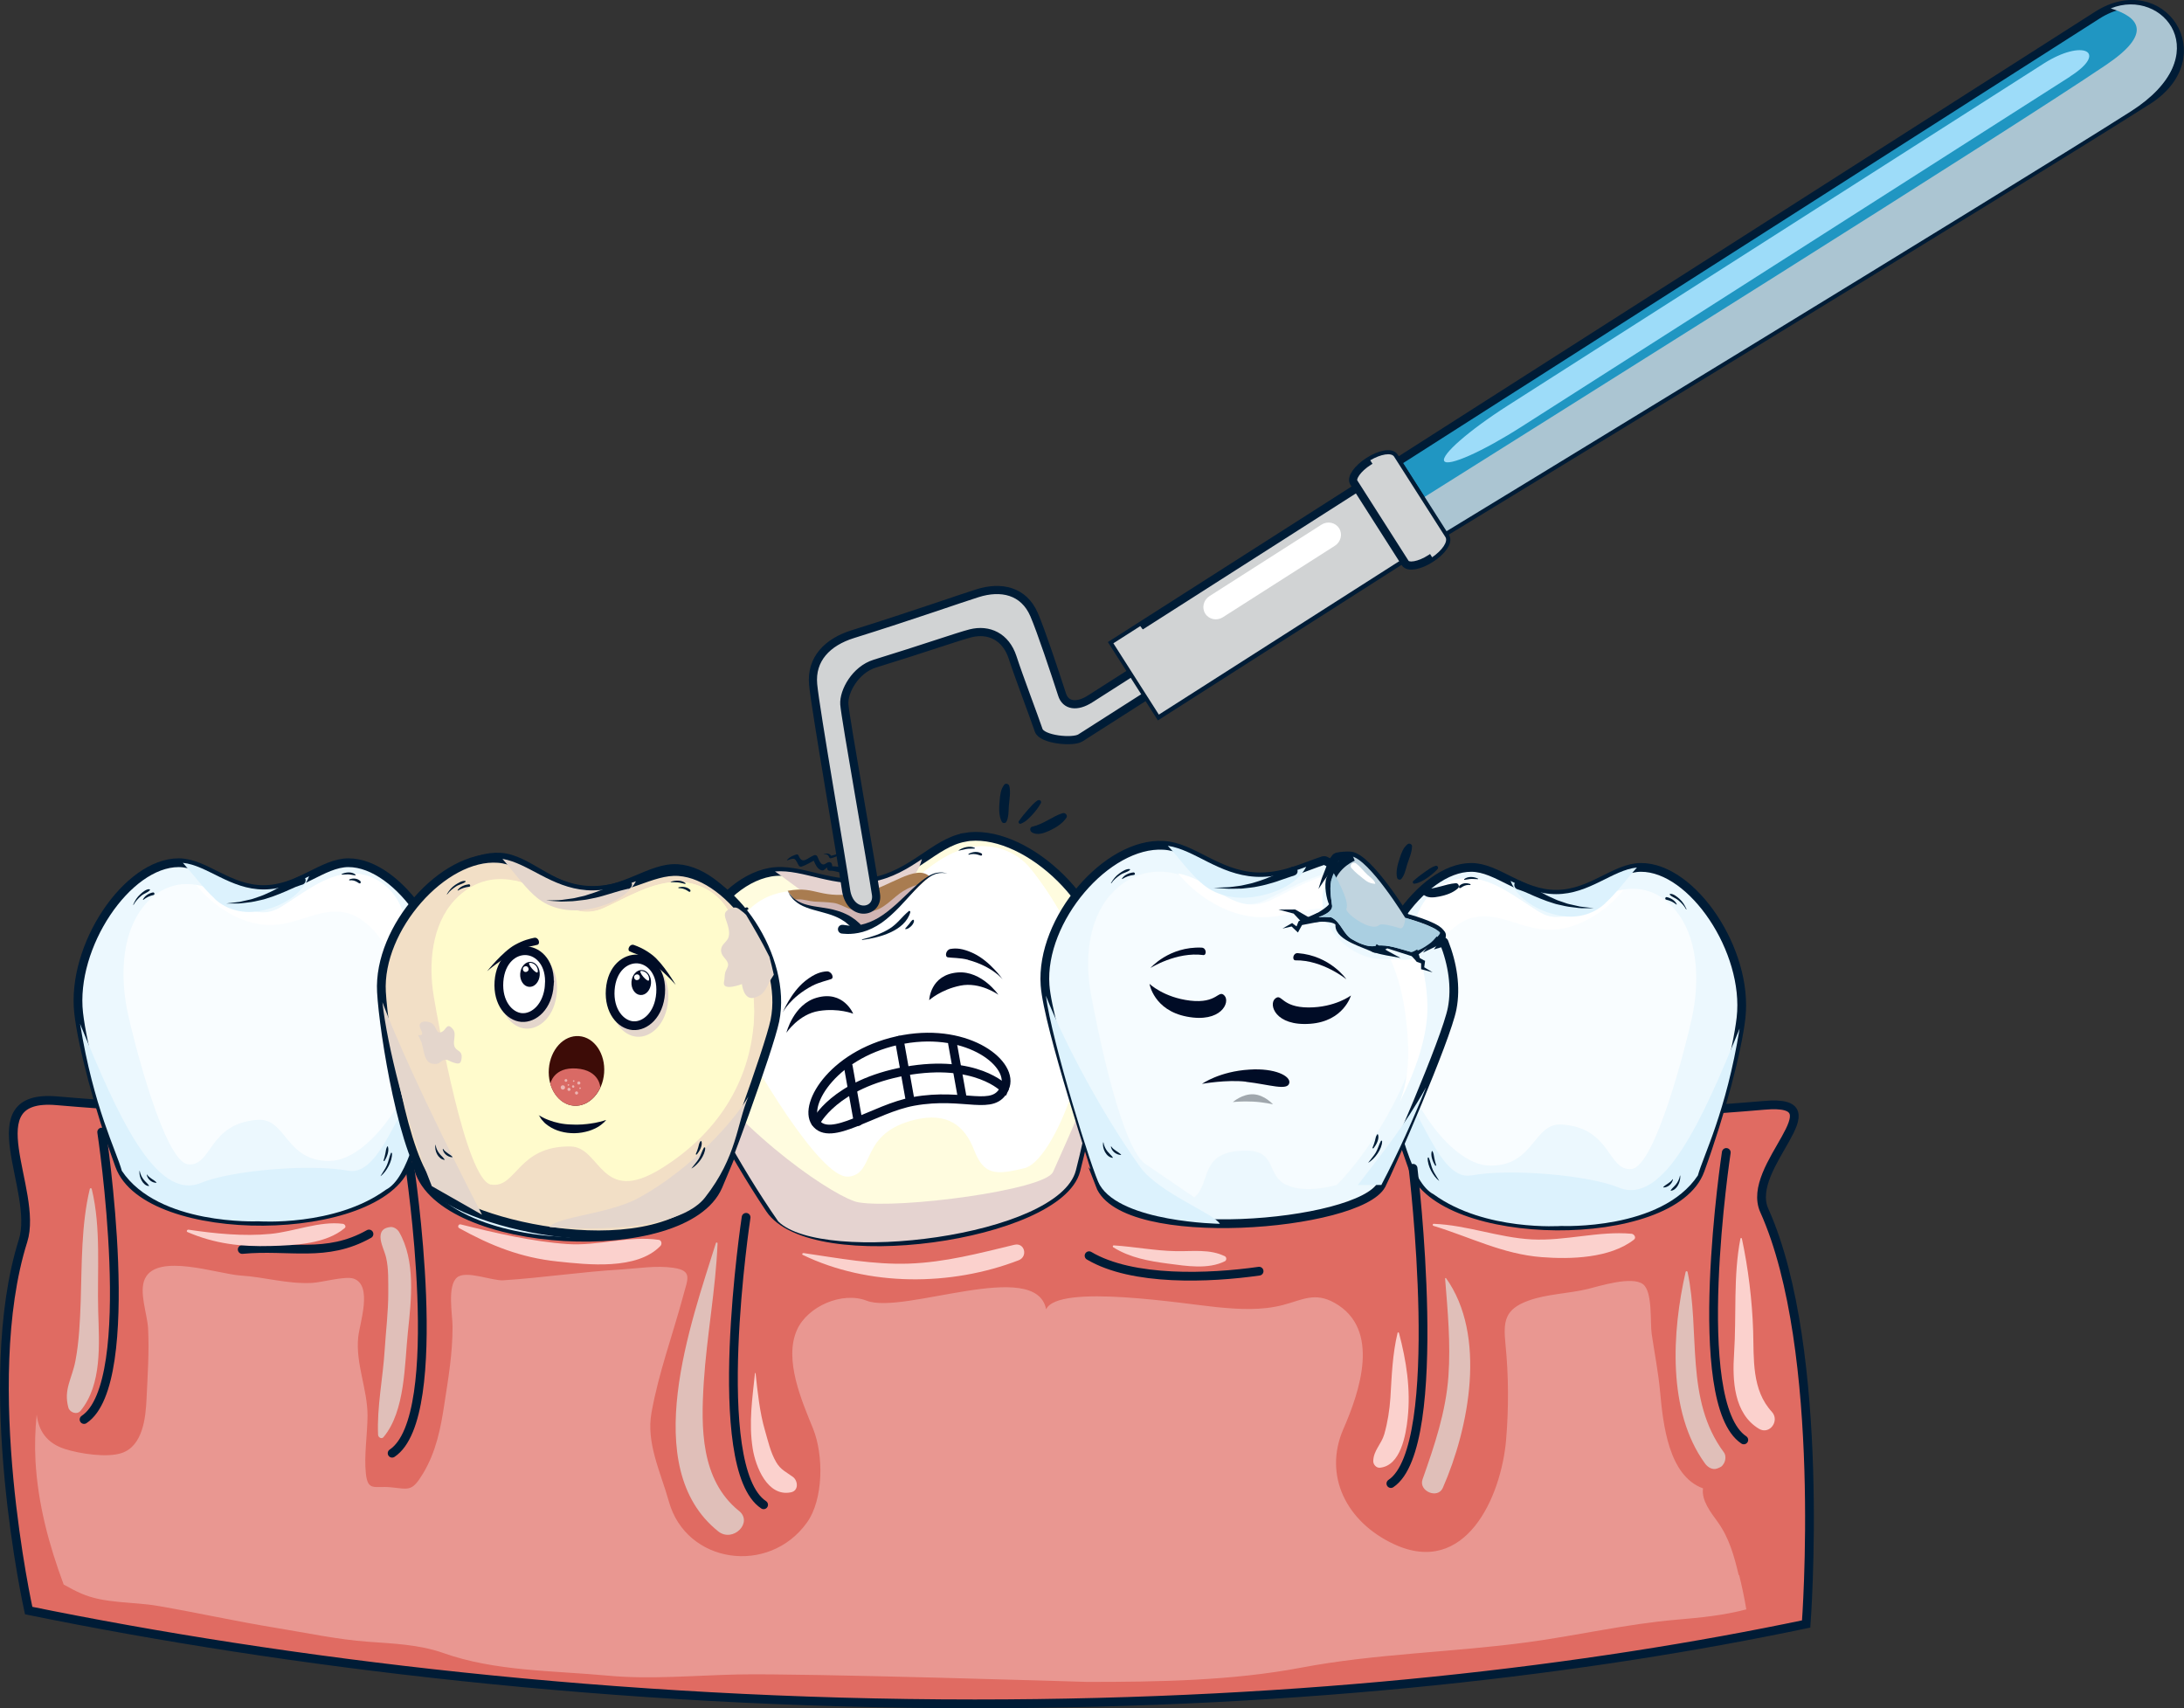 <svg xmlns="http://www.w3.org/2000/svg" viewBox="0 0 182.13 142.45"><rect x="0" y="0" width="182.13" height="142.45" fill="#333333" stroke="none"/><defs><style>      .cls-1 {        fill: #3d0c07;      }      .cls-1, .cls-2, .cls-3, .cls-4, .cls-5, .cls-6, .cls-7, .cls-8, .cls-9, .cls-10, .cls-11, .cls-12, .cls-13, .cls-14, .cls-15, .cls-16, .cls-17, .cls-18, .cls-19, .cls-20, .cls-21, .cls-22, .cls-23 {        stroke-width: 0px;      }      .cls-24, .cls-25, .cls-26, .cls-27, .cls-28, .cls-29, .cls-30, .cls-31, .cls-32, .cls-33, .cls-34 {        stroke-miterlimit: 10;      }      .cls-24, .cls-25, .cls-26, .cls-27, .cls-28, .cls-29, .cls-30, .cls-32, .cls-33 {        stroke-width: .73px;      }      .cls-24, .cls-3, .cls-5, .cls-11, .cls-17, .cls-18, .cls-33 {        fill: #fff;      }      .cls-24, .cls-30, .cls-33 {        stroke: #000c26;      }      .cls-25 {        fill: #fffcdf;      }      .cls-25, .cls-26, .cls-27, .cls-28, .cls-29, .cls-31, .cls-32, .cls-34 {        stroke: #001c36;      }      .cls-2 {        fill: #001c36;      }      .cls-3, .cls-4, .cls-5, .cls-14, .cls-22 {        mix-blend-mode: soft-light;      }      .cls-26 {        fill: #ecf8fe;      }      .cls-4 {        fill: #fffbcc;      }      .cls-5 {        opacity: .3;      }      .cls-35, .cls-18 {        opacity: .5;      }      .cls-27 {        fill: #f2dfc6;      }      .cls-6 {        fill: #d0b5b4;      }      .cls-6, .cls-7, .cls-8, .cls-9, .cls-12, .cls-13, .cls-15, .cls-19, .cls-20, .cls-23 {        mix-blend-mode: multiply;      }      .cls-36 {        isolation: isolate;      }      .cls-7 {        fill: #e4d6cc;      }      .cls-8, .cls-31 {        fill: #d1d3d4;      }      .cls-9 {        fill: #c0d4df;      }      .cls-10 {        fill: #a97c50;      }      .cls-11 {        opacity: .7;      }      .cls-12 {        fill: #aacfe1;      }      .cls-13 {        fill: #e5d3d0;      }      .cls-14 {        fill: #fbd1cd;      }      .cls-28 {        fill: #e06b62;      }      .cls-29, .cls-30, .cls-32 {        fill: none;      }      .cls-29, .cls-30, .cls-33 {        stroke-linecap: round;      }      .cls-31, .cls-34 {        stroke-width: .68px;      }      .cls-15 {        fill: #abc5d2;      }      .cls-16 {        fill: #d96a65;      }      .cls-19 {        fill: #a0a7ad;      }      .cls-20 {        fill: #e0bfb9;      }      .cls-21 {        fill: #000c26;      }      .cls-34 {        fill: #2096c2;      }      .cls-22 {        fill: #9ddcf9;      }      .cls-23 {        fill: #dcf2fd;      }    </style></defs><g class="cls-36"><g id="Layer_2" data-name="Layer 2"><g id="Layer_1-2" data-name="Layer 1"><g><g><path class="cls-28" d="M147.13,92.17c-9.2.79-20.32,1.26-33.76,1.17-3.67-.02-7.18-.09-10.54-.18-.86-1.89-1.8-3.72-2.75-5.35-.64-1.1-34,1.76-42.79-2.59-1.71-.85-3.95-.74-5.07.81-.63.87.1,5.19-.54,6.29-.07.12-.14.25-.21.37-4.13.14-8.48.23-13.08.26-13.39.09-24.48-.37-33.66-1.16-6.99-.6-1.47,7.46-2.81,11.68-3.75,11.87.47,30.83.47,30.83,21.27,4.34,48.81,7.78,78.9,7.78,27.85,0,51.25-2.87,69.33-6.66,0,0,1.74-22.84-3.49-34.48-1.66-3.68,6.38-9.33,0-8.77Z"></path><g><path class="cls-26" d="M122.69,72.33c2.18,0,4.14,2.24,7.08,2.24s4.9-2.24,7.08-2.24c4.3,0,8.97,6.96,8.34,12.54-.31,2.71-1.64,7.82-3.41,12.7-2.28,6.32-21.68,6.16-23.95-.15-1.83-5.1-3.22-10.32-3.48-12.55-.65-5.58,4.15-12.54,8.34-12.54Z"></path><path class="cls-11" d="M136.05,97.48c-2.01.18-1.65-3.43-5.8-3.71-2.39-.16-2.27,3.43-5.95,3.43-3.68,0-8.05-7.01-8.32-12.45-.14-2.96,1.18-6.3,2.41-8.9.81-1.71,2.43-2.69,4.13-2.62,2.11.09,3.99,1.68,5.78,2.78,2.41,1.48,4.18-1,6.35-1.66,2.07-.63,3.99-.01,5.36,1.93,1.66,2.34,1.69,5.81,1.08,8.61-.44,2.04-3.03,12.4-5.04,12.59Z"></path><path class="cls-17" d="M129.92,77.48c-1.42.17-2.61-.22-3.97-.66-1.32-.43-2.77-.68-4.04.07-2.6,1.54-3.83,5.35-4.32,8.42-.29,1.85-.5,3.74-.26,5.61.08.57.19,1.12.33,1.67-1.03-2.66-1.74-5.49-1.68-7.83.07-2.96,1.18-6.3,2.41-8.9.81-1.71,2.43-2.69,4.13-2.62,2.11.09,3.99,1.68,5.78,2.78,2.41,1.48,4.18-1,6.35-1.66.25-.08.5-.14.75-.17-1.4,1.74-3.47,3.06-5.48,3.3Z"></path><path class="cls-23" d="M133.85,75.34c-1.08.99-2.49,1.27-3.85,1-1.63-.33-3.43-1.3-4.03-2.88,1.12.55,2.34,1.1,3.8,1.1,2.78,0,4.69-2.01,6.74-2.22-.89.99-1.68,2.1-2.66,2.99Z"></path><path class="cls-23" d="M122.68,98.02c3.3-.62,9.91,0,12.29,1,3.79,1.59,7.04-5.76,10.1-13.25-1.12,6.95-3.03,10.61-3.48,12.25-3.05,4.58-11.38,4.21-11.38,4.21,0,0-6.38.46-10.64-2.63-1.92-.99-2.68-5.46-4.13-9.78,2.53.27,4.16,8.77,7.24,8.19Z"></path><path class="cls-2" d="M126.79,73.47s.09.04.26.12c.16.07.4.2.68.37.28.15.58.34.92.52.33.19.7.36,1.07.52.18.09.38.14.57.21.19.06.37.14.56.18.19.04.37.08.54.12.17.03.33.09.49.1.61.07,1.02.12,1.02.12,0,0-.41,0-1.03,0-.16,0-.32-.03-.5-.05-.18-.02-.37-.04-.56-.07-.19-.02-.39-.08-.59-.12-.2-.05-.41-.08-.61-.15-.4-.12-.8-.26-1.16-.41-.37-.14-.7-.3-.98-.42-.27-.12-.49-.21-.67-.27-.17-.06-.27-.09-.27-.09h0c-.19-.07-.29-.28-.23-.47.07-.19.28-.29.47-.23.01,0,.03,0,.04.02Z"></path><path class="cls-2" d="M139.29,74.54c.26-.02.57.24.76.41.27.24.44.52.59.86,0,.02-.02.04-.03.02-.16-.3-.4-.55-.65-.76-.21-.18-.52-.26-.71-.46-.02-.03,0-.07.03-.07Z"></path><path class="cls-2" d="M139,74.81c.32.07.67.26.83.59,0,.02,0,.04-.03.03-.26-.21-.54-.34-.86-.41-.12-.03-.07-.24.05-.21Z"></path><path class="cls-2" d="M139.32,99.26c.12-.18.29-.31.43-.48.17-.21.3-.47.35-.75,0-.01.02,0,.02,0,.05.51-.29,1.23-.78,1.26-.02,0-.02-.02-.01-.04Z"></path><path class="cls-2" d="M138.71,98.98c.24-.24.57-.34.77-.64.01-.02.04,0,.03.02-.08.39-.44.66-.79.66-.02,0-.03-.03-.01-.04Z"></path><path class="cls-2" d="M119.15,96.54c.14.32.19.69.34,1.02.14.32.35.59.52.89,0,0,0,.02-.01.01-.47-.36-.97-1.24-.94-1.89,0-.05.07-.08.09-.03Z"></path><path class="cls-2" d="M119.4,96s.04-.04.06,0c.1.17.11.36.15.56s.09.41.15.59c.02.06-.06.08-.08.04-.19-.31-.4-.81-.28-1.19Z"></path><path class="cls-2" d="M122.1,73.31c.32-.26.82-.21,1.16-.04.02,0,0,.04,0,.04-.17,0-.34-.02-.52-.02-.21,0-.41.06-.62.08-.03,0-.04-.04-.01-.06Z"></path><path class="cls-2" d="M121.69,73.87c.26-.25.61-.27.92-.15.03.01.03.08,0,.08-.23-.03-.45.02-.66.15-.06.04-.25.2-.28.03,0-.03,0-.08.02-.1Z"></path></g><path class="cls-29" d="M62.22,101.51s-3.17,20.89,1.46,23.97"></path><path class="cls-29" d="M143.96,96.1s-3.17,20.89,1.46,23.97"></path><path class="cls-29" d="M8.48,94.4s3.17,20.89-1.47,23.97"></path><path class="cls-29" d="M34.16,97.21s3.17,20.89-1.46,23.97"></path><path class="cls-29" d="M117.84,97.42s2.79,23.2-1.85,26.29"></path><g><path class="cls-26" d="M29.06,71.94c-2.18,0-4.14,2.24-7.08,2.24s-4.9-2.24-7.08-2.24c-4.3,0-8.97,6.96-8.34,12.54.31,2.71,1.64,7.82,3.41,12.7,2.28,6.32,21.68,6.16,23.95-.15,1.83-5.1,3.22-10.32,3.48-12.55.65-5.58-4.14-12.54-8.34-12.54Z"></path><path class="cls-11" d="M15.7,97.09c2.01.18,1.65-3.43,5.8-3.71,2.39-.16,2.27,3.43,5.95,3.43,3.68,0,8.05-7.01,8.32-12.45.14-2.96-1.18-6.3-2.41-8.9-.81-1.71-2.43-2.69-4.13-2.62-2.11.09-3.99,1.68-5.78,2.78-2.41,1.48-4.18-1-6.35-1.66-2.07-.64-3.99-.01-5.36,1.93-1.66,2.35-1.68,5.81-1.08,8.61.44,2.04,3.03,12.4,5.04,12.59Z"></path><path class="cls-17" d="M21.83,77.09c1.43.17,2.61-.22,3.97-.66,1.32-.43,2.77-.68,4.04.07,2.6,1.54,3.83,5.35,4.32,8.42.3,1.85.5,3.74.26,5.61-.08.57-.19,1.13-.33,1.67,1.03-2.66,1.74-5.49,1.68-7.83-.07-2.96-1.18-6.3-2.41-8.9-.81-1.71-2.43-2.69-4.13-2.62-2.11.09-3.99,1.68-5.78,2.78-2.41,1.48-4.18-1-6.35-1.66-.25-.08-.5-.13-.75-.18,1.4,1.74,3.47,3.06,5.48,3.3Z"></path><path class="cls-23" d="M17.9,74.95c1.08.99,2.49,1.27,3.85,1,1.63-.32,3.42-1.3,4.03-2.88-1.12.55-2.34,1.1-3.79,1.1-2.78,0-4.7-2.01-6.74-2.22.89.99,1.68,2.09,2.66,2.99Z"></path><path class="cls-23" d="M29.07,97.63c-3.3-.62-9.91,0-12.29,1-3.79,1.6-7.04-5.76-10.1-13.25,1.12,6.95,3.03,10.61,3.48,12.25,3.05,4.58,11.38,4.21,11.38,4.21,0,0,6.38.46,10.64-2.63,1.92-.99,2.68-5.46,4.13-9.78-2.53.27-4.16,8.77-7.24,8.19Z"></path><path class="cls-2" d="M25.23,73.76s-.1.03-.27.09c-.18.05-.4.15-.67.27-.28.12-.61.28-.98.42-.36.15-.76.29-1.16.41-.2.07-.41.1-.61.15-.2.04-.4.1-.59.12-.19.02-.38.05-.56.07-.18.01-.34.05-.5.05-.62,0-1.04,0-1.04,0,0,0,.41-.05,1.02-.12.15,0,.31-.07.49-.1.17-.04.35-.08.54-.12.19-.04.37-.12.56-.18.19-.07.38-.12.57-.21.37-.16.74-.33,1.07-.52.34-.18.64-.37.92-.52.28-.16.52-.3.68-.37.16-.08.26-.12.26-.12.18-.09.4-.01.49.17.09.18.01.4-.17.49-.01,0-.02.01-.04.02h0Z"></path><path class="cls-2" d="M12.46,74.15c-.26-.02-.57.24-.76.42-.27.24-.44.52-.59.86,0,.02.02.04.03.02.16-.3.4-.55.65-.76.21-.18.52-.25.71-.46.02-.03,0-.07-.03-.07Z"></path><path class="cls-2" d="M12.75,74.42c-.32.06-.67.26-.83.59,0,.02,0,.04.03.03.26-.21.54-.34.86-.41.12-.03.07-.24-.05-.21Z"></path><path class="cls-2" d="M12.43,98.87c-.12-.18-.29-.31-.43-.48-.17-.21-.3-.47-.35-.75,0-.02-.02-.01-.02,0-.05.51.29,1.23.78,1.26.02,0,.02-.02.01-.04Z"></path><path class="cls-2" d="M13.04,98.59c-.24-.24-.57-.34-.77-.64-.01-.02-.04,0-.03.02.08.39.44.66.79.66.02,0,.03-.03.01-.04Z"></path><path class="cls-2" d="M32.6,96.15c-.14.32-.19.69-.34,1.02-.14.32-.35.59-.52.89,0,0,0,.02.01.01.47-.36.97-1.24.94-1.89,0-.05-.07-.08-.09-.03Z"></path><path class="cls-2" d="M32.35,95.61s-.04-.04-.06,0c-.1.17-.11.36-.15.56-.04.2-.09.41-.15.59-.02.06.06.08.08.04.19-.31.4-.8.28-1.19Z"></path><path class="cls-2" d="M29.65,72.93c-.32-.26-.82-.21-1.16-.04-.02,0,0,.04,0,.04.17,0,.34-.02.52-.02.21,0,.41.07.62.08.03,0,.04-.04.01-.06Z"></path><path class="cls-2" d="M30.06,73.48c-.26-.25-.61-.27-.92-.15-.03.01-.03.08,0,.08.23-.03.45.02.66.15.06.04.25.2.28.03,0-.04,0-.08-.02-.1Z"></path></g><g><path class="cls-26" d="M56.5,72.43c-2.27-.15-4.47,2.06-7.53,1.86-3.06-.2-4.96-2.66-7.23-2.81-4.49-.29-9.82,6.65-9.54,12.51.14,2.85,1.19,8.26,2.7,13.47,1.95,6.74,22.19,7.88,24.98,1.45,2.25-5.19,4.05-10.54,4.47-12.85,1.05-5.77-3.48-13.35-7.85-13.63Z"></path><path class="cls-11" d="M40.88,97.76c2.08.33,1.95-3.46,6.3-3.48,2.5,0,2.14,3.73,5.97,3.98,3.83.25,8.87-6.77,9.51-12.42.35-3.08-.81-6.65-1.91-9.45-.73-1.84-2.35-2.97-4.13-3.01-2.2-.05-4.28,1.48-6.21,2.51-2.61,1.38-4.29-1.32-6.51-2.16-2.12-.8-4.16-.28-5.72,1.65-1.88,2.33-2.15,5.95-1.71,8.91.32,2.16,2.33,13.13,4.41,13.46Z"></path><path class="cls-17" d="M48.61,77.31c1.47.27,2.73-.06,4.18-.42,1.4-.36,2.93-.53,4.21.34,2.61,1.78,3.64,5.83,3.94,9.07.18,1.95.27,3.93-.11,5.87-.12.59-.27,1.16-.46,1.72,1.25-2.71,2.18-5.61,2.28-8.05.13-3.1-.81-6.65-1.91-9.45-.73-1.84-2.35-2.97-4.13-3.01-2.2-.05-4.28,1.48-6.21,2.51-2.61,1.38-4.29-1.32-6.51-2.16-.26-.1-.51-.17-.77-.23,1.34,1.91,3.41,3.42,5.49,3.81Z"></path><path class="cls-23" d="M44.66,74.83c1.06,1.11,2.51,1.49,3.95,1.3,1.72-.23,3.66-1.13,4.39-2.73-1.21.5-2.51.99-4.03.9-2.9-.19-4.76-2.41-6.88-2.77.86,1.09,1.61,2.3,2.57,3.3Z"></path><path class="cls-23" d="M54.79,99.22c-3.4-.87-10.33-.66-12.88.22-4.06,1.41-6.96-6.47-9.64-14.49.7,7.33,2.45,11.26,2.8,13,2.87,4.98,11.59,5.16,11.59,5.16,0,0,6.62.9,11.27-2.02,2.07-.9,3.16-5.52,4.96-9.92-2.66.11-4.93,8.86-8.1,8.06Z"></path><path class="cls-2" d="M52.38,74.06s-.1.03-.29.08c-.19.04-.43.13-.72.24-.3.1-.65.25-1.04.37-.39.14-.81.25-1.24.36-.21.06-.43.08-.64.12-.21.03-.42.08-.62.09-.2.01-.4.02-.59.03-.19,0-.36.03-.52.02-.65-.04-1.08-.06-1.08-.06,0,0,.43-.02,1.07-.05.16,0,.33-.05.51-.07.18-.03.37-.06.57-.09.2-.03.39-.1.6-.15.2-.06.41-.1.61-.18.4-.14.79-.3,1.15-.47.37-.16.69-.34.99-.48.31-.15.56-.27.74-.33.18-.07.28-.11.28-.11.19-.07.4.02.48.21.08.19-.02.4-.21.48-.01,0-.02,0-.04.01h0Z"></path><path class="cls-2" d="M39.04,73.63c-.27-.04-.61.22-.82.38-.3.23-.49.51-.68.85-.01.02.01.04.03.02.19-.3.46-.54.73-.75.23-.18.56-.23.77-.44.03-.03.01-.07-.02-.07Z"></path><path class="cls-2" d="M39.32,73.92c-.34.05-.72.22-.91.56-.01.02,0,.05.03.03.29-.2.59-.32.92-.37.13-.02.09-.24-.04-.22Z"></path><path class="cls-2" d="M37.35,99.4c-.12-.2-.28-.34-.41-.53-.16-.23-.28-.51-.31-.81,0-.02-.02-.01-.02,0-.09.53.22,1.3.73,1.37.02,0,.02-.02.02-.04Z"></path><path class="cls-2" d="M38.01,99.15c-.23-.27-.58-.39-.76-.72-.01-.02-.04-.01-.04.01.06.42.41.72.78.74.02,0,.03-.02.02-.04Z"></path><path class="cls-2" d="M58.56,97.91c-.17.33-.25.71-.42,1.04-.17.32-.4.59-.6.89,0,0,0,.02.01.01.51-.34,1.09-1.23,1.1-1.91,0-.05-.06-.09-.09-.03Z"></path><path class="cls-2" d="M58.34,97.33s-.04-.04-.06-.01c-.12.17-.14.37-.19.57-.05.2-.12.42-.2.61-.03.06.05.09.08.05.22-.31.47-.81.37-1.22Z"></path><path class="cls-2" d="M57.05,73.5c-.32-.3-.84-.27-1.21-.11-.02,0-.01.04,0,.04.18.01.36,0,.54.01.22,0,.43.09.64.13.03,0,.04-.04.02-.06Z"></path><path class="cls-2" d="M57.44,74.11c-.25-.28-.62-.33-.95-.22-.04.01-.04.08,0,.08.24-.01.47.06.68.2.06.04.24.23.29.05.01-.04,0-.08-.02-.11Z"></path></g><path class="cls-29" d="M20.2,104.19c3.94-.37,7,.72,10.57-1.29"></path><path class="cls-29" d="M90.82,104.71c3.62,2.15,10.05,1.88,14.18,1.29"></path><path class="cls-20" d="M8.19,109.38c-.1-3.37.26-6.94-.54-10.24-.02-.08-.14-.08-.16,0-.72,2.98-.66,6.31-.76,9.38-.06,1.65-.13,3.33-.44,4.96-.29,1.51-1,2.37-.59,3.89.11.41.72.64,1.02.27,1.8-2.2,1.55-5.57,1.47-8.26Z"></path><path class="cls-20" d="M33.28,102.73c-.14-.23-.44-.44-.72-.41-.49.05-.83.26-.83.83,0,.53.35,1.2.47,1.72.22.95.17,1.97.18,2.94,0,1.59-.2,3.17-.3,4.75-.14,2.31-.66,4.8-.55,7.09.01.21.3.38.45.19,1.83-2.19,1.75-6.08,2.04-8.81.28-2.65.65-5.89-.74-8.3Z"></path><path class="cls-20" d="M61.61,125.98c-3.19-2.6-3.16-6.93-2.92-10.72.25-3.88.99-7.7,1.15-11.58,0-.08-.12-.1-.14-.02-2.04,6.55-6.51,18.69.2,24.04,1.21.96,2.94-.73,1.72-1.72Z"></path><path class="cls-14" d="M28.58,102.05c-1.92-.25-4.06.65-6.01.84-2.25.22-4.63-.02-6.85-.35-.11-.02-.21.15-.08.2,2.28.98,4.46,1.23,6.94,1.16,1.99-.05,4.6-.17,6.16-1.49.16-.13.01-.34-.15-.36Z"></path><path class="cls-14" d="M54.95,103.39c-2.46-.37-5.06.52-7.61.35-2.93-.2-6.07-.93-8.92-1.64-.18-.05-.3.21-.13.31,2.64,1.46,5.13,2.46,8.19,2.78,2.55.27,6.64.74,8.6-1.3.14-.14.1-.46-.13-.5Z"></path><path class="cls-14" d="M84.59,103.8c-2.96.71-5.74,1.46-8.81,1.57-2.94.1-5.88-.46-8.77-.88-.09-.01-.16.11-.07.15,5.48,2.65,12.35,2.63,18.01.45.79-.31.5-1.5-.36-1.29Z"></path><path class="cls-14" d="M102.15,104.76c-1.25-.63-2.72-.4-4.09-.43-1.74-.03-3.45-.37-5.18-.48-.09,0-.11.12-.04.16,1.39.87,2.97,1.15,4.57,1.36,1.52.2,3.34.5,4.74-.2.15-.08.15-.33,0-.41Z"></path><path class="cls-14" d="M66.13,123.16c-.57-.42-1.03-.59-1.41-1.25-.47-.81-.67-1.75-.93-2.64-.43-1.46-.62-3.24-.78-4.76,0-.03-.05-.03-.05,0-.22,2.12-.53,4.13-.19,6.28.24,1.52,1.24,4.05,3.19,3.65.65-.13.6-.95.17-1.28Z"></path><path class="cls-14" d="M116.65,111.14c-.01-.05-.09-.05-.1,0-.43,1.78-.49,3.59-.6,5.41-.07,1.03-.23,2.05-.51,3.04-.25.86-.91,1.36-.92,2.26,0,.27.25.56.54.54,1.74-.15,2.18-2.72,2.33-4.14.26-2.41-.11-4.78-.73-7.11Z"></path><path class="cls-14" d="M136.06,102.88c-2.74-.25-5.53.62-8.33.47-2.77-.15-5.38-1.19-8.17-1.3-.1,0-.11.14-.02.17,3.08.94,5.77,2.36,9.03,2.61,2.43.19,5.7.09,7.69-1.46.22-.17.01-.47-.2-.49Z"></path><path class="cls-14" d="M147.77,117.74c-1.7-1.84-1.5-4.4-1.57-6.76-.08-2.53-.41-5.23-.94-7.7-.01-.06-.11-.06-.12,0-.61,3.12-.32,6.42-.53,9.59-.15,2.21-.03,5,2.07,6.27.89.54,1.76-.67,1.08-1.41Z"></path><path class="cls-20" d="M120.58,106.58s-.07-.02-.07.02c.22,2.72.47,5.41.28,8.14-.21,2.99-1.17,5.82-2.16,8.62-.35.98,1.27,1.67,1.69.71,2.2-5.01,3.68-12.73.26-17.5Z"></path><path class="cls-20" d="M143.76,121.11c-3.28-4.41-1.95-10.02-3.03-15.05-.02-.08-.14-.08-.16,0-1.14,4.99-1.54,11.62,1.61,15.97.22.31.63.58,1.03.42.32-.13.38-.14.55-.42.15-.26.19-.67,0-.92Z"></path><path class="cls-5" d="M145,131.36c-.39-1.62-.79-3.11-1.77-4.47-.56-.77-1.36-1.79-1.21-2.78-2.88-1.04-3.33-5.35-3.58-8.06-.15-1.64-.47-3.25-.7-4.81-.14-.94.09-3.5-.71-4.14-.91-.73-3.66.15-4.64.39-1.58.38-3.39.41-4.91.96-2.04.73-2.12,1.77-1.93,3.68.26,2.6.27,5.3.05,7.91-.4,4.8-3.4,11.5-9.36,8.72-3.97-1.85-5.89-5.72-4.22-9.58,1.35-3.09,3.18-8.35-.73-10.54-1.65-.93-2.71-.23-4.3.18-1.81.47-3.64.36-5.51.18-2.59-.25-13.24-2-14.24.18-.84-4.32-11.89.48-14.97-.72-2.04-.79-4.92.47-5.8,2.42-1.13,2.49.41,5.97,1.33,8.24.9,2.22.88,5.93-.52,7.86-3.17,4.4-10.05,3.42-11.5-1.77-.68-2.44-1.91-4.87-1.45-7.41.6-3.35,1.75-6.42,2.64-9.73.39-1.45.8-2.11-.81-2.35-1.41-.21-2.98.05-4.38.14-3.27.19-6.53.69-9.81.9-.92.06-3.11-.86-3.85-.24-.85.7-.38,3.13-.38,4.1,0,2.25-.34,4.23-.68,6.44-.31,2.07-.7,4.01-1.78,5.81-.94,1.55-1.17,1.3-2.7,1.15-1.35-.13-1.91.37-2.07-1.16-.16-1.44.13-3.28.14-4.8,0-2.22-1-4.33-.78-6.54.12-1.19,1.24-4.34-.38-4.9-.7-.24-2.64.32-3.48.36-2.08.1-3.92-.49-5.97-.62-1.9-.13-6.91-1.91-7.95.26-.53,1.1.2,2.97.26,4.16.1,1.95-.04,3.93-.13,5.87-.07,1.59-.32,3.92-2.06,4.51-1.22.42-3.53.06-4.74-.33-1.54-.49-2.2-1.54-2.36-2.87-.13,1.28-.17,2.57-.1,3.87.2,3.58,1.12,6.99,2.35,10.3.48.27.96.53,1.47.75,1.94.85,4.28.67,6.37,1.03,3.32.57,6.58,1.3,9.9,1.84,2.52.41,5.13.97,7.64,1.15,2.07.15,4.26.23,6.25.93,4.35,1.55,9.2,1.47,13.79,1.9,3.44.32,7.22-.02,10.74-.1,5.49-.12,29.21.62,29.21.62,5.93,0,12.09-.1,17.83-1.19,6.15-1.17,12.57-1.27,18.82-2.11,4.24-.57,8.27-1.53,12.5-1.89,1.97-.17,3.88-.35,5.8-.86-.17-1.01-.38-1.99-.6-2.87Z"></path><g><g><path class="cls-25" d="M80.43,69.83c-2.49.45-4.33,3.11-7.69,3.71-3.36.6-6.01-1.25-8.5-.81-4.92.88-8.99,8.86-7.26,14.37.94,2.99,3.89,8.71,7.22,13.7,3.51,5.26,24.1,2.31,25.52-3.21,1.68-6.48,2.64-14.02,2.51-16.82-.27-5.77-7.01-11.81-11.8-10.95Z"></path><path class="cls-3" d="M70.74,98.12c2.33-.23.86-3.61,5.56-4.75,2.7-.65,4.15.49,4.93,2.52.83,2.15,1.84,2.09,4.21,1.52,2.37-.57,6.26-9.9,4.91-16.42-.62-2.98-2.49-6.12-4.37-8.5-1.23-1.56-3.26-2.22-5.2-1.8-2.39.52-4.26,2.51-6.11,3.99-2.48,1.99-4.96-.15-7.56-.37-2.49-.21-4.56.81-5.78,3.05-1.47,2.71-.87,6.22.32,8.92.87,1.97,6.75,12.06,9.08,11.83Z"></path><path class="cls-17" d="M73.09,76.51c1.66-.12,2.94-.76,4.42-1.48,1.43-.7,3.04-1.26,4.63-.76,3.25,1.02,5.35,4.61,6.47,7.62.67,1.81,1.25,3.67,1.31,5.61.02.59-.01,1.17-.07,1.75.69-2.9.99-5.9.5-8.25-.62-2.98-2.49-6.12-4.37-8.5-1.23-1.56-3.26-2.22-5.2-1.8-2.39.52-4.26,2.51-6.11,3.99-2.48,1.99-4.96-.15-7.56-.37-.3-.03-.6-.03-.89-.02,1.92,1.47,4.52,2.38,6.86,2.21Z"></path><path class="cls-13" d="M68.21,75.16c1.42.78,2.89,1.23,4.4.67,1.8-.66,3.86-2.47,4.27-4.19-1.18.79-2.47,1.59-4.14,1.89-3.18.57-5.73-1.07-8.11-.86,1.2.82,2.3,1.77,3.58,2.48Z"></path><path class="cls-10" d="M69.27,75.95c1.1.37,2.16,1,2.35,1.52,2.53-.68,4.31-3.01,5.89-4.39-1.12-1.07-3.48.98-5.47,1.34-3.81.68-3.82-.59-6.35-.14,1.25,1.92,2.49,1.3,3.59,1.67Z"></path><path class="cls-6" d="M75.33,74.3c-.86.52-1.66,1.62-2.74,1.69-.62.04-1.2,0-1.79-.22-.41-.16-.85-.42-1.29-.48-.53-.07-1.07-.08-1.6-.11-.42-.03-.9-.2-1.31-.18-.12,0-.24,0-.36-.01,1.06,1.05,2.09.65,3.02.97,1.1.37,2.16,1,2.35,1.52,2.19-.59,3.81-2.41,5.23-3.78-.52.1-1.02.3-1.52.61Z"></path><path class="cls-13" d="M87.81,97.73c-.67,1.51-12.81,3.1-16.22,2.53-1.7-.28-9.46-5.33-14.31-12.27,1.27,3.39,4.31,9.09,7.62,13.86,3.68,3.64,23.39,1.27,24.82-4.25.81-3.15,1.46-6.55,1.9-9.54-1.09,3.82-2.35,6.36-3.81,9.68Z"></path><path class="cls-2" d="M61.85,75.46c-.3.03-.6.36-.79.58-.26.3-.41.61-.52.99,0,.02.02.03.03.01.13-.33.36-.64.6-.9.21-.23.55-.36.72-.61.02-.03,0-.07-.04-.07Z"></path><path class="cls-2" d="M62.23,75.67c-.35.13-.72.4-.84.77,0,.02.02.04.04.02.26-.27.55-.46.91-.59.14-.05.04-.25-.1-.2Z"></path><path class="cls-2" d="M61.1,92.84c-.17-.16-.39-.25-.57-.4-.23-.18-.43-.41-.53-.69,0-.01-.03,0-.02,0,.04.53.55,1.18,1.12,1.12.02,0,.02-.03,0-.04Z"></path><path class="cls-2" d="M61.74,92.43c-.32-.19-.72-.22-1-.49-.02-.02-.05,0-.04.02.17.38.62.58,1.02.51.02,0,.03-.03,0-.04Z"></path><path class="cls-2" d="M90.44,88.37c-.1.36-.1.74-.21,1.1-.11.35-.29.67-.43,1,0,0,0,.02.01,0,.47-.46.88-1.45.73-2.1-.01-.05-.09-.07-.11,0Z"></path><path class="cls-2" d="M90.06,87.88s-.06-.03-.07,0c-.09.19-.06.39-.07.6,0,.21-.03.43-.07.63-.01.06.08.07.1.02.16-.35.31-.89.1-1.25Z"></path><path class="cls-2" d="M81.28,70.7c-.41-.2-.97-.04-1.33.2-.02.01,0,.04.02.03.2-.04.39-.09.58-.13.24-.05.48-.02.73-.04.04,0,.03-.05,0-.06Z"></path><path class="cls-2" d="M81.86,71.17c-.34-.2-.75-.15-1.08.03-.04.02-.02.09.02.07.26-.08.52-.07.78.01.08.02.32.15.32-.02,0-.04-.01-.08-.05-.1Z"></path><path class="cls-2" d="M71.18,77.54s-.07-.08-.2-.21c-.06-.06-.14-.16-.22-.22-.09-.07-.18-.15-.29-.24-.12-.07-.25-.17-.4-.25-.15-.08-.31-.16-.49-.23-.35-.14-.74-.25-1.15-.36-.4-.11-.82-.21-1.19-.36-.38-.14-.71-.33-.95-.55-.13-.1-.22-.21-.3-.32-.08-.1-.15-.19-.18-.28-.09-.16-.14-.25-.14-.25,0,0,.06.09.16.24.05.08.12.16.21.25.08.1.19.19.32.27.25.18.58.33.95.42.37.1.78.16,1.2.22.41.06.84.13,1.23.25.2.05.39.12.56.19.18.07.34.16.49.23.15.08.28.18.4.26.13.08.2.15.27.21.14.12.22.19.22.19.15.13.17.36.04.52-.13.16-.36.17-.52.04-.01,0-.02-.02-.03-.03Z"></path><path class="cls-2" d="M70.31,77.12s.17.03.44.06c.24.02.62.02,1.06-.07.44-.09.95-.29,1.45-.58.5-.3,1-.7,1.48-1.13.96-.86,1.84-1.85,2.7-2.35.21-.13.43-.21.62-.26.2-.04.37-.05.52-.04.29.03.43.12.43.11,0,.01-.15-.07-.44-.07-.14,0-.31.02-.5.07-.18.06-.38.15-.58.29-.8.53-1.6,1.57-2.51,2.51-.46.47-.94.92-1.46,1.29-.52.36-1.07.62-1.57.76-.51.14-.94.17-1.27.17-.3-.01-.45-.03-.45-.03h-.02c-.2-.02-.35-.2-.33-.4.02-.2.2-.35.4-.33,0,0,.02,0,.02,0Z"></path><path class="cls-2" d="M75.78,75.98c-.57.47-.95,1.06-1.6,1.46-.68.43-1.51.69-2.28.89-.03,0-.02.05,0,.05,1.39-.18,3.55-.73,4.01-2.3.03-.09-.07-.16-.14-.1Z"></path><path class="cls-2" d="M76.13,76.69c-.14.09-.21.23-.31.35-.11.13-.22.26-.33.39-.01.02,0,.05.02.05.17,0,.3-.1.42-.2.14-.12.3-.32.29-.51,0-.04-.05-.1-.1-.07Z"></path><path class="cls-2" d="M91.01,74.9s-.01,0,0,0c1.11,1.38,1.93,2.84,2.42,4.55,0,.03.05.02.05,0-.14-1.75-1.32-3.29-2.47-4.54Z"></path><path class="cls-2" d="M93.22,76.74c-.16-.36-.33-.64-.68-.83,0,0-.02,0-.01.01.23.31.39.68.51,1.04.1.3.16.7.42.91.04.03.12,0,.12-.06,0-.35-.21-.76-.35-1.08Z"></path><path class="cls-2" d="M57.75,77.04c-.44.35-.69.9-.94,1.39-.26.51-.58,1.06-.7,1.63,0,.03.03.05.05.03.38-.36.6-.89.85-1.35.29-.53.66-1.03.9-1.58.04-.1-.09-.17-.16-.11Z"></path><path class="cls-2" d="M57.14,77c-.53.5-.92,1.15-1.25,1.8,0,.02.02.03.03.02.53-.49.92-1.14,1.3-1.74.03-.05-.03-.12-.08-.07Z"></path><path class="cls-2" d="M70.39,72.45c-.32-.16-.65-.22-.99-.21,0-.16-.04-.33-.22-.35-.11,0-.2.04-.29.1-.41.32-.58-.24-.73-.57-.05-.11-.18-.14-.28-.1-.56.22-.98.82-1.29.01-.02-.05-.1-.1-.16-.08-.33.1-.57.2-.8.46-.02.02,0,.04.03.03.7-.27.63-.13.95.43.05.1.15.12.25.09.36-.12.67-.32,1-.49.14.32.29.68.63.8.06.02.16.02.22-.02.12-.07.3-.3.28-.15-.02.14.11.22.23.21.39-.02.71.17,1.08.16.21,0,.26-.25.08-.34Z"></path><path class="cls-2" d="M70.1,71.15s-.08-.07-.12-.04c-.21.13-.44.2-.67.25-.14-.21-.39-.23-.62-.13-.01,0,0,.02,0,.02.26-.05.38.03.48.27.02.04.07.06.11.05.24-.05.46-.15.68-.25.03.14.09.29.2.39.04.03.11,0,.12-.04.06-.2-.1-.34-.17-.51Z"></path><path class="cls-2" d="M93.96,85.82c-.07-.03-.14.05-.1.11.25.49.02.84-.17,1.25-.07.15-.15.34-.01.49.1.1-.15.81-.16.99-.03.52-.41.93-.63,1.38-.03.07.02.15.08.17.37.14.81.83.48,1.14-.39.36-.79.62-1.26.87-.02.01-.02.04,0,.05.62.23,1.31-.64,1.73-.98.06-.05.06-.13.02-.19-.19-.29-.3-.62-.5-.9-.2-.28-.28-.14-.01-.54.38-.57.33-1.02.62-1.61.11-.22.14-.23.04-.44-.14-.29.19-.51.27-.75.17-.46.02-.86-.39-1.05Z"></path><path class="cls-2" d="M94.49,87.83c-.24.31-.4.95.03,1.06-.24.29-.42.66-.61.97-.06.09.05.18.13.12.32-.26.64-.73.74-1.13.01-.05-.01-.12-.07-.11-.56.02-.11-.59-.03-.82.04-.11-.11-.18-.18-.09Z"></path><path class="cls-2" d="M84.17,65.54c-.04-.17-.31-.26-.42-.11-.31.4-.35.89-.39,1.38-.05.54-.08,1.22.18,1.71.08.15.32.15.39,0,.2-.4.17-.87.2-1.31.04-.54.17-1.14.04-1.67Z"></path><path class="cls-2" d="M86.57,66.72c-.34.2-.57.5-.83.78-.27.31-.55.64-.78.98-.07.1.05.25.16.21.38-.14.66-.42.93-.71.28-.3.56-.65.75-1.01.08-.15-.09-.32-.24-.23Z"></path><path class="cls-2" d="M88.63,67.8c-.9.29-1.59.92-2.54,1.13-.23.05-.22.35-.06.46.44.3,1.02.09,1.46-.11.55-.25,1.1-.59,1.44-1.09.13-.19-.09-.45-.3-.38Z"></path></g><g><path class="cls-21" d="M80.08,82.19c-1.63.33-2.59,1.21-2.59,1.21,0,0,.07-2.13,2.39-2.31,2-.15,3.38,1.86,3.38,1.86,0,0-1.52-1.1-3.18-.76Z"></path><path class="cls-21" d="M80.72,80.03c-.65-.17-1.37-.15-1.67-.2-.3-.05-.16-.65.22-.7.43-.07.97-.08,1.94.38,1.38.67,2.4,2.15,2.4,2.15,0,0-.86-1.08-2.89-1.62Z"></path><path class="cls-21" d="M68.3,84.3c1.64-.26,2.85.23,2.85.23,0,0-.81-1.98-3.05-1.33-1.93.55-2.52,2.92-2.52,2.92,0,0,1.04-1.56,2.72-1.82Z"></path><path class="cls-21" d="M67.74,82.2c.6-.31,1.3-.45,1.58-.56.28-.12,0-.67-.37-.64-.43.03-.97.14-1.8.8-1.2.96-1.87,2.62-1.87,2.62,0,0,.6-1.24,2.46-2.22Z"></path><g><path class="cls-33" d="M83.78,90.73c-.91,2.04-3.33.34-7.59,1.11-3.33.6-6.96,3.5-8.18,1.76-1.07-1.53,1.62-5.9,7.34-6.93,5.48-.98,9.3,2.11,8.43,4.06Z"></path><path class="cls-30" d="M68.02,93.6s1.56-3.21,7.48-4.28c5.92-1.06,8.26,1.45,8.26,1.45"></path><line class="cls-30" x1="70.74" y1="88.93" x2="71.56" y2="93.52"></line><line class="cls-30" x1="75" y1="86.74" x2="75.87" y2="91.61"></line><line class="cls-30" x1="79.43" y1="87" x2="80.25" y2="91.57"></line></g></g></g><g><g><path class="cls-27" d="M59.68,99.19c.49-.94,4.44-11.66,4.94-14.08,1.07-5.19-3.55-12.1-8.01-12.43-2.32-.17-4.56,1.78-7.69,1.55-3.12-.23-5.06-2.48-7.38-2.65-4.58-.34-10.02,5.83-9.73,11.13.18,3.32,1.89,14.12,4.19,16.2,2.68,3.26,19.06,7.08,23.67.29Z"></path><path class="cls-4" d="M40.96,98.78c2.12.33,2.18-3.24,6.62-3.18,2.55.04,2.48,5,7.58,1.83,5.1-3.17,7.51-7.8,7.72-12.55.13-2.79-.82-6.01-1.95-8.55-.74-1.67-2.4-2.72-4.21-2.78-2.25-.08-4.36,1.26-6.34,2.16-2.66,1.2-4.38-1.26-6.64-2.05-2.16-.76-4.24-.32-5.83,1.4-1.92,2.07-2.19,5.33-1.74,8.01.33,1.95,2.67,15.4,4.8,15.72Z"></path><path class="cls-4" d="M48.56,76.95c1.5.27,2.79,0,4.26-.31,1.43-.3,2.99-.43,4.29.38,2.66,1.65,3.71,5.32,4.02,8.25.19,1.76.28,3.55-.11,5.29-.12.53-.28,1.04-.47,1.54,1.28-2.42,2.22-5.02,2.32-7.22.13-2.79-.82-6.01-1.95-8.55-.74-1.67-2.4-2.72-4.21-2.78-2.25-.08-4.36,1.26-6.34,2.16-2.66,1.2-4.38-1.26-6.64-2.05-.26-.09-.52-.16-.78-.22,1.37,1.75,3.48,3.14,5.6,3.53Z"></path><path class="cls-7" d="M44.53,74.64c1.08,1.02,2.56,1.39,4.02,1.24,1.75-.18,3.73-.96,4.48-2.39-1.23.43-2.56.85-4.11.74-2.96-.22-4.86-2.25-7.02-2.61.88,1,1.64,2.1,2.62,3.02Z"></path><path class="cls-7" d="M58.8,99.85c2.67-3.42,2.62-6.05,3.61-8.41-1.13,1.94-4.63,5.94-9.07,8.41-2.53,1.41-6.81,1.57-7.52,2.47,0,0,10.31.95,12.98-2.47Z"></path><path class="cls-7" d="M40.19,101.28s-5.94-11.43-8.3-17.71c.39,3.59,2.02,10.09,4.12,15.34l4.18,2.38Z"></path><path class="cls-2" d="M52.39,74.11s-.11.02-.29.07c-.19.04-.44.11-.74.2-.31.09-.67.21-1.07.32-.4.12-.83.21-1.26.29-.21.05-.44.06-.65.09-.22.02-.43.06-.63.07-.21,0-.4.01-.59.02-.19,0-.36.02-.53,0-.65-.05-1.09-.08-1.09-.08,0,0,.43-.01,1.08-.03.16,0,.34-.04.52-.06.18-.02.38-.05.58-.08.2-.02.4-.09.61-.13.21-.05.42-.08.62-.16.41-.13.82-.26,1.19-.41.38-.14.72-.3,1.03-.42.31-.13.58-.24.76-.29.18-.06.28-.1.28-.1.19-.07.4.04.47.23.07.19-.04.4-.23.47-.01,0-.02,0-.04.01h0Z"></path><path class="cls-2" d="M38.8,73.46c-.27-.04-.62.19-.84.33-.3.2-.5.45-.69.76-.01.02.01.04.03.02.19-.27.47-.48.74-.66.24-.16.57-.2.78-.38.03-.02,0-.06-.02-.07Z"></path><path class="cls-2" d="M39.09,73.74c-.34.04-.73.19-.93.49-.01.02,0,.04.03.03.29-.18.6-.28.94-.32.13-.01.09-.22-.04-.2Z"></path><path class="cls-2" d="M37.07,96.68c-.12-.18-.29-.31-.42-.48-.17-.21-.29-.46-.32-.73,0-.01-.02-.01-.02,0-.09.48.22,1.18.75,1.25.02,0,.03-.02.02-.03Z"></path><path class="cls-2" d="M37.74,96.47c-.24-.24-.59-.36-.78-.66-.01-.02-.04-.01-.04.01.06.38.42.66.79.68.02,0,.03-.02.02-.04Z"></path><path class="cls-2" d="M58.71,95.69c-.17.29-.25.63-.43.93-.18.29-.41.53-.61.8,0,0,0,.02.01.01.52-.3,1.12-1.09,1.13-1.7,0-.05-.06-.08-.09-.03Z"></path><path class="cls-2" d="M58.48,95.17s-.04-.04-.06-.01c-.12.15-.14.33-.19.51-.05.18-.12.38-.2.55-.03.05.05.08.09.04.22-.27.48-.73.38-1.09Z"></path><path class="cls-2" d="M57.17,73.65c-.32-.27-.85-.26-1.23-.12-.02,0,0,.03,0,.03.18.01.37,0,.55.02.23.01.43.09.65.13.03,0,.04-.04.02-.06Z"></path><path class="cls-2" d="M57.57,74.21c-.26-.26-.63-.3-.97-.22-.04,0-.04.07,0,.07.25,0,.48.06.69.19.07.04.25.21.29.05,0-.03,0-.07-.02-.1Z"></path><path class="cls-7" d="M64.08,79.62c-.57-1.14-1.21-2.24-1.86-3.33-.07-.06-.13-.12-.19-.18-.4-.28-.56-.57-1.05-.37-.7.27-.57.6-.39,1.1.14.41.32.99.13,1.4-.18.38-.66.56-.58,1.12.06.44.56.67.58,1.08.01.19-.19.47-.24.65-.07.27-.04.52-.1.76-.21.87,1.49.21,1.49.21,0,0,.14,1.43,1.08,1.12.97-.32.88-.86,1.53-1.82.02-.03.03-.06.05-.08-.11-.48-.23-.99-.37-1.51-.03-.05-.06-.09-.08-.15Z"></path><path class="cls-7" d="M35.02,86.64c.44.71.14,2.22,1.41,2.07.24-.03.36-.27.59-.32.32-.08.42.09.7.18.46.16.75.25.78-.41.03-.62-.49-.47-.62-.97-.11-.41.19-.98-.09-1.34-.5-.65-.58,0-.91.18-.53.29-.45-.46-.89-.71-.36-.2-.95-.23-1,.2-.03.26.58.88-.12.8l.15.3Z"></path></g><g><path class="cls-7" d="M46.44,82.71c-.15,2.03-1.44,3.15-2.61,3.06-1.17-.09-2.3-1.38-2.16-3.41.15-2.03,1.45-2.99,2.62-2.91,1.16.09,2.29,1.23,2.15,3.26Z"></path><path class="cls-24" d="M45.81,82.15c-.13,1.79-1.27,2.77-2.3,2.7-1.03-.08-2.03-1.22-1.9-3.01.13-1.79,1.28-2.64,2.31-2.56,1.03.08,2.02,1.08,1.89,2.87Z"></path><path class="cls-21" d="M43.43,79.17c.5-.23,1.15-.31,1.4-.39.25-.09.09-.65-.28-.58-.37.08-.89.19-1.61.59-1.02.56-2.32,2.2-2.32,2.2,0,0,1.2-1.08,2.8-1.82Z"></path><g><path class="cls-21" d="M45.01,81.31c-.04.58-.44,1.02-.89.98-.45-.03-.78-.53-.74-1.1.04-.58.44-1.02.89-.98.45.03.78.53.74,1.1Z"></path><path class="cls-17" d="M44.85,81.02c-.03.38-1.03-.77-.64-.74.38.03.67.36.64.74Z"></path><path class="cls-17" d="M44.08,80.83c0,.13-.13.23-.26.22-.13,0-.23-.13-.22-.26.01-.13.13-.23.26-.22.13,0,.23.13.22.26Z"></path></g><path class="cls-7" d="M55.72,83.39c-.15,2.03-1.44,3.15-2.61,3.06-1.17-.09-2.3-1.38-2.16-3.41.15-2.03,1.45-2.99,2.62-2.91,1.17.08,2.29,1.23,2.15,3.26Z"></path><path class="cls-24" d="M55.09,82.83c-.13,1.79-1.27,2.77-2.3,2.7-1.03-.08-2.03-1.22-1.9-3,.13-1.79,1.28-2.64,2.31-2.56,1.03.08,2.02,1.08,1.89,2.87Z"></path><path class="cls-21" d="M53.84,79.93c-.46-.3-1.09-.47-1.33-.6-.24-.12,0-.66.36-.53.35.13.85.32,1.51.82.92.7,1.97,2.51,1.97,2.51,0,0-1.03-1.24-2.51-2.21Z"></path><g><path class="cls-21" d="M54.29,81.99c-.04.58-.44,1.02-.89.98-.45-.03-.78-.53-.74-1.1.04-.57.44-1.02.89-.98.45.03.78.53.74,1.1Z"></path><path class="cls-17" d="M54.13,81.7c-.03.38-1.03-.77-.64-.74.38.03.67.36.64.74Z"></path><path class="cls-17" d="M53.36,81.51c-.01.13-.13.23-.26.22-.13,0-.23-.13-.22-.26,0-.13.13-.23.26-.22.13,0,.23.13.22.26Z"></path></g><path class="cls-21" d="M44.91,92.99s.09.04.24.13c.07.04.17.09.27.14.11.04.21.1.34.14.51.2,1.19.36,1.9.37.18.02.35,0,.53.01.17-.02.35,0,.52-.03.34-.02.65-.08.92-.12.27-.06.5-.11.66-.16.16-.05.26-.08.26-.08,0,0-.06.08-.18.2-.13.12-.32.28-.59.43-.26.14-.59.28-.96.36-.37.09-.78.13-1.18.11-.41-.02-.81-.1-1.17-.23-.36-.13-.68-.32-.91-.51-.12-.08-.22-.2-.3-.29-.09-.09-.15-.17-.19-.25-.09-.14-.14-.23-.14-.23Z"></path><path class="cls-1" d="M50.38,89.47c-.12,1.6-1.25,2.83-2.52,2.73-1.27-.09-2.21-1.47-2.09-3.07.12-1.6,1.24-2.83,2.52-2.73,1.27.09,2.21,1.47,2.09,3.07Z"></path><path class="cls-16" d="M45.89,90.37c.29,1.02,1.04,1.76,1.96,1.83.93.07,1.77-.56,2.21-1.52,0,0-.04-1.44-1.98-1.58-1.94-.14-2.19,1.28-2.19,1.28Z"></path><g class="cls-35"><path class="cls-3" d="M47.12,90.69c0,.1-.09.17-.19.17-.1,0-.17-.09-.17-.19,0-.1.09-.18.19-.17.1,0,.17.09.17.19Z"></path><path class="cls-3" d="M47.31,90.1c0,.06-.06.11-.12.11-.06,0-.11-.06-.11-.12,0-.06.06-.11.12-.11.06,0,.11.06.11.12Z"></path><path class="cls-3" d="M47.58,90.85c0,.07-.07.12-.14.12-.07,0-.12-.07-.12-.14,0-.07.07-.13.14-.12.07,0,.12.07.12.14Z"></path><path class="cls-3" d="M48.4,90.32c0,.07-.07.12-.14.12-.07,0-.12-.07-.12-.14,0-.07.07-.12.14-.12.07,0,.12.07.12.14Z"></path><path class="cls-3" d="M48.21,91.15c0,.07-.07.12-.14.12-.07,0-.12-.07-.12-.14,0-.07.07-.12.14-.12.07,0,.12.07.12.14Z"></path><path class="cls-3" d="M47.9,90.61c0,.05-.05.1-.11.09-.05,0-.09-.05-.09-.11,0-.05.05-.09.1-.09.05,0,.1.05.09.1Z"></path><path class="cls-3" d="M47.47,90.48s-.04.07-.07.06c-.04,0-.07-.04-.06-.07,0-.04.04-.07.07-.06.04,0,.07.04.06.07Z"></path><path class="cls-3" d="M48.44,90.75s-.04.07-.07.06c-.04,0-.07-.04-.06-.07,0-.04.04-.07.07-.06.04,0,.07.04.06.07Z"></path><path class="cls-3" d="M47.91,90.15s-.04.07-.07.06c-.04,0-.07-.03-.06-.07,0-.04.04-.07.07-.06.04,0,.07.04.06.07Z"></path></g></g></g><g><g><path class="cls-26" d="M91.72,98.8c1.95,5.11,21.64,3.46,23.48,0,.68-1.33,5.41-12.14,5.9-14.71.34-1.76.04-3.71-.68-5.53-.03-.09-.34-.09-.38-.18-.07-.17.39-.27.05-.6-.48-.62-2.89-1.24-2.89-1.24,0,0-3.08-5.02-4.58-5.16-.37-.02-.74,0-1.11.08-.18.03-.31.46-.49.51-.2.05-.46-.27-.66-.21-1.67.55-3.44,1.47-5.66,1.35-3.24-.19-5.27-2.49-7.67-2.62-4.74-.27-10.27,6.2-9.88,11.66.24,3.42,4.35,15.73,4.58,16.66Z"></path><path class="cls-9" d="M117.94,79.48s1.65-1.44,2.15-1.69c0,0,0,0-.01-.01-.48-.62-2.89-1.24-2.89-1.24,0,0-3.01-4.91-4.53-5.15-.08.05-.16.09-.25.12-.25.25-.52.48-.8.69-.05.06-.09.12-.12.17-.17.24-.32.49-.49.74-.07.25.17,2.34.17,2.34,0,0-.37.6-1.23,1.05-.02.16,1.5-.05,1.69.47.3.81.8,1.14.8,1.14l2.3,1.02.9-.44,2.3.81Z"></path><path class="cls-18" d="M95.35,96.95l4.25,2.9c1.45-1.22.35-3.89,4.28-3.9,2.64,0,1.68,2.05,3.38,2.85,1.71.8,4.23,0,4.23,0,2.93-2.91,6.98-9.63,7.13-14.46.04-1.44-.19-2.98-.58-4.48-.11.05-.22.09-.34.12-.43.12-1.03.01-1.47,0-.49,0-.98.01-1.47-.04-1.92-.22-3.8-1.83-4.33-3.69-.34-1.22-.13-2.41.46-3.44-1.88.33-3.65,1.44-5.33,2.23-2.73,1.29-4.55-1.23-6.9-2.02-2.25-.75-4.39-.26-6.01,1.54-1.96,2.18-2.18,5.55-1.68,8.31.34,1.87,2.29,12.12,4.38,14.07Z"></path><path class="cls-17" d="M110.81,72.94c-1.7.42-3.32,1.41-4.85,2.13-2.73,1.29-4.55-1.23-6.9-2.02-.27-.09-.54-.16-.81-.22,1.44,1.78,3.65,3.2,5.85,3.56,1.56.26,2.89-.05,4.41-.39.59-.13,1.2-.24,1.81-.26-.16-.99.05-1.95.5-2.81Z"></path><path class="cls-17" d="M116.74,91.88c1.28-2.53,2.22-5.23,2.29-7.51.05-1.5-.21-3.12-.64-4.69-.21.13-.44.23-.7.31-.43.12-1.03.01-1.47,0-.09,0-.17,0-.26,0,.7,1.55,1.08,3.28,1.27,4.81.22,1.82.34,3.67-.03,5.47-.11.55-.27,1.08-.46,1.6Z"></path><path class="cls-23" d="M100.15,73.6c1.14,1.04,2.67,1.39,4.18,1.22,1.81-.21,3.85-1.05,4.6-2.54-1.27.47-2.64.92-4.24.83-3.07-.18-5.06-2.25-7.3-2.58.93,1.02,1.73,2.14,2.76,3.08Z"></path><path class="cls-23" d="M101.73,102.05c-.49-.86-5.11-2.59-6.65-4.74-2.93-4.09-6.19-10.03-7.86-14.28.46,3.7,3.93,14.9,4.49,15.78,1.83,3.12,10.01,3.24,10.01,3.24Z"></path><path class="cls-23" d="M115.2,98.8c1.4-2.66,2.69-5.55,3.72-8.12-1.85,3.29-3.57,5.36-5.66,8.1,0,0-.02.02-.02.03h1.96Z"></path><path class="cls-2" d="M107.95,73s-.41.13-1.01.34c-.3.1-.66.24-1.06.34-.39.12-.82.21-1.25.29-.21.04-.43.05-.64.08-.21.02-.42.06-.62.05-.41,0-.78.03-1.1,0-.64-.04-1.07-.07-1.07-.07,0,0,.43-.02,1.07-.04.32,0,.69-.08,1.08-.12.2-.02.4-.08.6-.12.2-.05.41-.08.61-.15.4-.12.8-.25,1.16-.4.37-.14.7-.31.99-.44.59-.29.98-.45.98-.45h.01c.19-.08.4,0,.48.19.08.19,0,.4-.19.48-.01,0-.02,0-.04.01Z"></path><path class="cls-2" d="M94.21,72.47c-.28-.04-.64.2-.86.36-.31.22-.51.48-.7.8-.01.02.02.04.03.02.19-.28.47-.51.75-.7.24-.17.59-.21.8-.41.03-.02,0-.06-.02-.07Z"></path><path class="cls-2" d="M94.51,72.75c-.36.04-.76.21-.95.52,0,.02,0,.04.03.03.3-.19.61-.3.97-.34.14-.02.09-.23-.05-.21Z"></path><path class="cls-2" d="M92.8,96.51c-.13-.18-.3-.32-.44-.49-.17-.21-.3-.48-.34-.75,0-.02-.02-.01-.03,0-.08.49.25,1.21.79,1.28.02,0,.03-.02.02-.04Z"></path><path class="cls-2" d="M93.49,96.28c-.25-.25-.61-.37-.81-.67-.01-.02-.04-.01-.04.01.07.39.45.67.83.69.02,0,.03-.02.02-.04Z"></path><path class="cls-2" d="M115.16,95.14c-.17.31-.25.66-.43.97-.18.3-.42.55-.62.83,0,0,0,.02.01.01.53-.32,1.14-1.14,1.14-1.78,0-.05-.07-.08-.1-.03Z"></path><path class="cls-2" d="M114.91,94.6s-.05-.04-.06-.01c-.12.16-.14.35-.19.54-.05.19-.12.39-.2.57-.03.05.06.09.09.04.23-.29.49-.76.37-1.14Z"></path><path class="cls-32" d="M112.84,71.43s-1.32.52-1.87,1.87c-.19.46,0,1.61.22,2.01.22.4-1.24,1.19-1.24,1.19,0,0,1.82-.12,1.78.64-.05.95,2.16,1.53,2.89,1.92.25.14,1.02-.38,1.02-.38l2.28.73,2.16-1.62"></path><path class="cls-12" d="M111.23,72.81c-.41.8-.29,1.71-.16,2.61.15.55-.59.86-1.11,1.07.32-.02.37-.21,0,0,.33-.04.69-.02,1.05,0,.87.41.99,1.49,1.86,1.9.69.4,1.4.62,1.95.47.9-.13,1.96.29,2.84.52.89.05,2.58-1.45,2.42-1.61-.22-.44-2.89-1.24-2.89-1.24,0,0-.05,1-.45.87-.65-.2-1.54-.43-1.73-.26-.69.62-2.88-1.03-2.73-1.36.31-.68-1.06-2.98-1.06-2.98Z"></path><path class="cls-12" d="M117.86,78.25c-1.28-.05-1.43-.61-2.72-.3-1.27.3-2.29-.03-2.95-1.2-.62-1.1-.54-2.43-1.13-3.51-.2.69-.09,1.43.01,2.18.13.47-.4.77-.89.98-.04,0-.11.03-.22.09.33-.04.69-.02,1.05,0,.87.41.99,1.49,1.86,1.9.69.4,1.4.62,1.95.47.9-.13,1.96.29,2.84.52.45.03,1.89-1.25,2.29-1.62-.04,0-2.06.48-2.09.48Z"></path><polygon class="cls-2" points="110.07 76.85 108.51 77.15 108.63 77.05 108.34 77.57 108.24 77.76 108.09 77.62 107.67 77.22 107.79 77.24 106.95 77.43 107.7 77 107.76 76.97 107.83 77.03 108.3 77.38 108.05 77.43 108.27 76.88 108.3 76.82 108.39 76.77 109.85 76.14 110.07 76.85"></polygon><polygon class="cls-2" points="118.19 79.17 118.42 79.93 118.33 79.85 118.73 80.07 118.84 80.12 118.83 80.22 118.76 80.73 118.69 80.61 119.47 81.08 118.59 80.84 118.51 80.82 118.51 80.72 118.51 80.2 118.6 80.36 118.17 80.21 118.14 80.2 118.08 80.12 117.55 79.53 118.19 79.17"></polygon><polygon class="cls-2" points="108.73 77.09 107.86 76.16 107.95 76.2 106.62 75.85 107.99 75.84 108.01 75.84 108.08 75.88 109.19 76.52 108.73 77.09"></polygon><path class="cls-2" d="M114.8,78.73s.12.08.3.2c.18.12.41.24.66.39.51.28,1.03.56,1.03.56,0,0-.58-.11-1.16-.21-.29-.06-.61-.12-.82-.19-.21-.06-.36-.1-.36-.1l.35-.65Z"></path><polygon class="cls-2" points="120.26 78.67 118.66 79.44 119.81 78.09 120.26 78.67"></polygon><path class="cls-2" d="M111.48,72.02s-.39.52-.79,1.04c-.21.26-.38.53-.51.73-.14.2-.23.34-.23.34,0,0,.05-.16.12-.39.07-.24.17-.56.3-.86.24-.61.47-1.23.47-1.23l.64.37Z"></path><polygon class="cls-2" points="120.63 78.86 119.58 79.17 120.2 78.27 120.63 78.86"></polygon><path class="cls-17" d="M112.72,72.4c.28.33.64.61.98.88.31.26.58.4.99.42,0,0,.01,0,0-.01-.05-.3-.45-.55-.66-.75-.32-.3-.59-.67-.93-.93-.28-.21-.62.13-.38.4Z"></path><path class="cls-2" d="M117.76,70.58c0-.17-.22-.3-.37-.19-.38.3-.52.74-.67,1.19-.16.49-.34,1.11-.21,1.62.04.15.26.21.36.08.27-.33.35-.77.47-1.17.15-.49.41-1.01.41-1.53Z"></path><path class="cls-2" d="M119.72,72.2c-.35.1-.64.33-.94.54-.32.22-.64.47-.93.73-.08.08-.01.24.1.22.38-.05.7-.24,1.02-.45.32-.22.66-.48.91-.77.11-.12,0-.32-.17-.27Z"></path><path class="cls-2" d="M121.39,73.65c-.89.07-1.68.5-2.59.48-.22,0-.28.27-.15.41.34.38.92.31,1.37.22.56-.11,1.14-.3,1.57-.69.16-.15.02-.44-.19-.42Z"></path></g><g><path class="cls-21" d="M100.34,79.64c.3.04.29-.6-.13-.62-2.72-.11-4.27,1.7-4.27,1.7,0,0,2.17-1.38,4.41-1.08Z"></path><path class="cls-21" d="M108.03,80.08c-.3,0-.22-.63.2-.6,2.71.21,4.05,2.18,4.05,2.18,0,0-1.99-1.62-4.25-1.58Z"></path><path class="cls-21" d="M99.24,83.44c2.3.27,2.36-.96,2.87-.42s-.27,2.31-3.15,1.75c-2.75-.53-3.1-2.73-3.1-2.73,0,0,1.19,1.14,3.39,1.4Z"></path><path class="cls-21" d="M109.14,84.01c-2.31,0-2.23-1.22-2.8-.74-.57.48,0,2.32,2.93,2.1,2.79-.21,3.39-2.36,3.39-2.36,0,0-1.32,1-3.53,1Z"></path><path class="cls-21" d="M103.91,90.2c-1.61-.19-3.67.18-3.67.18,0,0,1.45-1.04,3.96-1.19,2.13-.14,3.43.54,3.32,1.11-.13.69-1.67.13-3.61-.09Z"></path><path class="cls-19" d="M106.16,92.09s-.74-.18-1.67-.23c-.93-.05-1.68.04-1.68.04,0,0,.79-.7,1.72-.65s1.63.84,1.63.84Z"></path></g></g></g><g><path class="cls-31" d="M98.34,56.27l-1.24-1.94s-5.08,3.24-6.19,3.95c-1.11.71-2.05.56-2.34-.36-.64-1.97-1.74-5.28-2.33-6.66-.87-2.02-2.77-2.41-4.73-1.79-1.38.43-5.4,1.85-10.39,3.41-2.12.66-3.51,2.08-3.31,4.2.2,2.12,2.42,14.79,2.74,17.11.32,2.32,2.74,1.98,2.5.39-.33-2.23-2.57-14.78-2.64-15.85-.07-1.07.92-2.89,2.54-3.39,4.1-1.26,6.9-2.25,7.99-2.53,1.51-.38,2.93.27,3.5,2,.55,1.69,1.77,4.88,2.18,6.09.27.78,2.85,1.03,3.48.63.62-.4,8.24-5.26,8.24-5.26Z"></path><rect class="cls-31" x="92.55" y="45.53" width="28.1" height="7.07" transform="translate(-9.65 65.06) rotate(-32.55)"></rect><path class="cls-8" d="M92.85,53.64l2.24-1.43c.86,1.23,2.36,1.97,4.27,1.38,7.46-2.32,13.87-6.28,18.37-12.73.05-.08.1-.16.14-.24l2.46,3.85-23.69,15.12-3.8-5.96Z"></path><path class="cls-34" d="M179.11,8.39c5.79-3.69,1.15-10.55-4.22-7.12-10.69,6.83-58.36,37.25-58.36,37.25l3.8,5.96s49.24-30,58.77-36.09Z"></path><path class="cls-15" d="M120.34,44.48l-1.83-2.86c11.07-6.98,48.57-30.43,57.14-36.22,3.86-2.61,2.77-3.96.37-4.7,4.4-1.78,8.98,3.93,1.69,8.58-9.53,6.08-57.38,35.2-57.38,35.2Z"></path><path class="cls-31" d="M119.31,46.57c.93-.59,1.49-1.39,1.24-1.77l-4.28-6.71c-.25-.39-1.2-.22-2.13.38h0c-.93.59-1.49,1.39-1.24,1.77l4.28,6.71c.25.39,1.2.22,2.13-.38h0Z"></path><path class="cls-8" d="M114.27,38.38c.89-.52,1.76-.66,1.99-.3l4.28,6.71c.23.37-.26,1.1-1.11,1.68l-5.17-8.1Z"></path><path class="cls-17" d="M111.32,45.51c.5-.32.66-.98.35-1.46h0c-.31-.49-.97-.62-1.47-.3l-9.34,5.96c-.5.32-.66.98-.35,1.46h0c.31.49.97.62,1.47.3l9.34-5.96Z"></path><path class="cls-22" d="M172.64,6.37c3.24-2.07,1.03-3.14-2.21-1.07l-44.69,28.52c-3.24,2.07-5.61,4.14-5.3,4.63h0c.31.49,3.19-.79,6.43-2.86l45.77-29.21Z"></path></g></g></g></g></g></svg>
